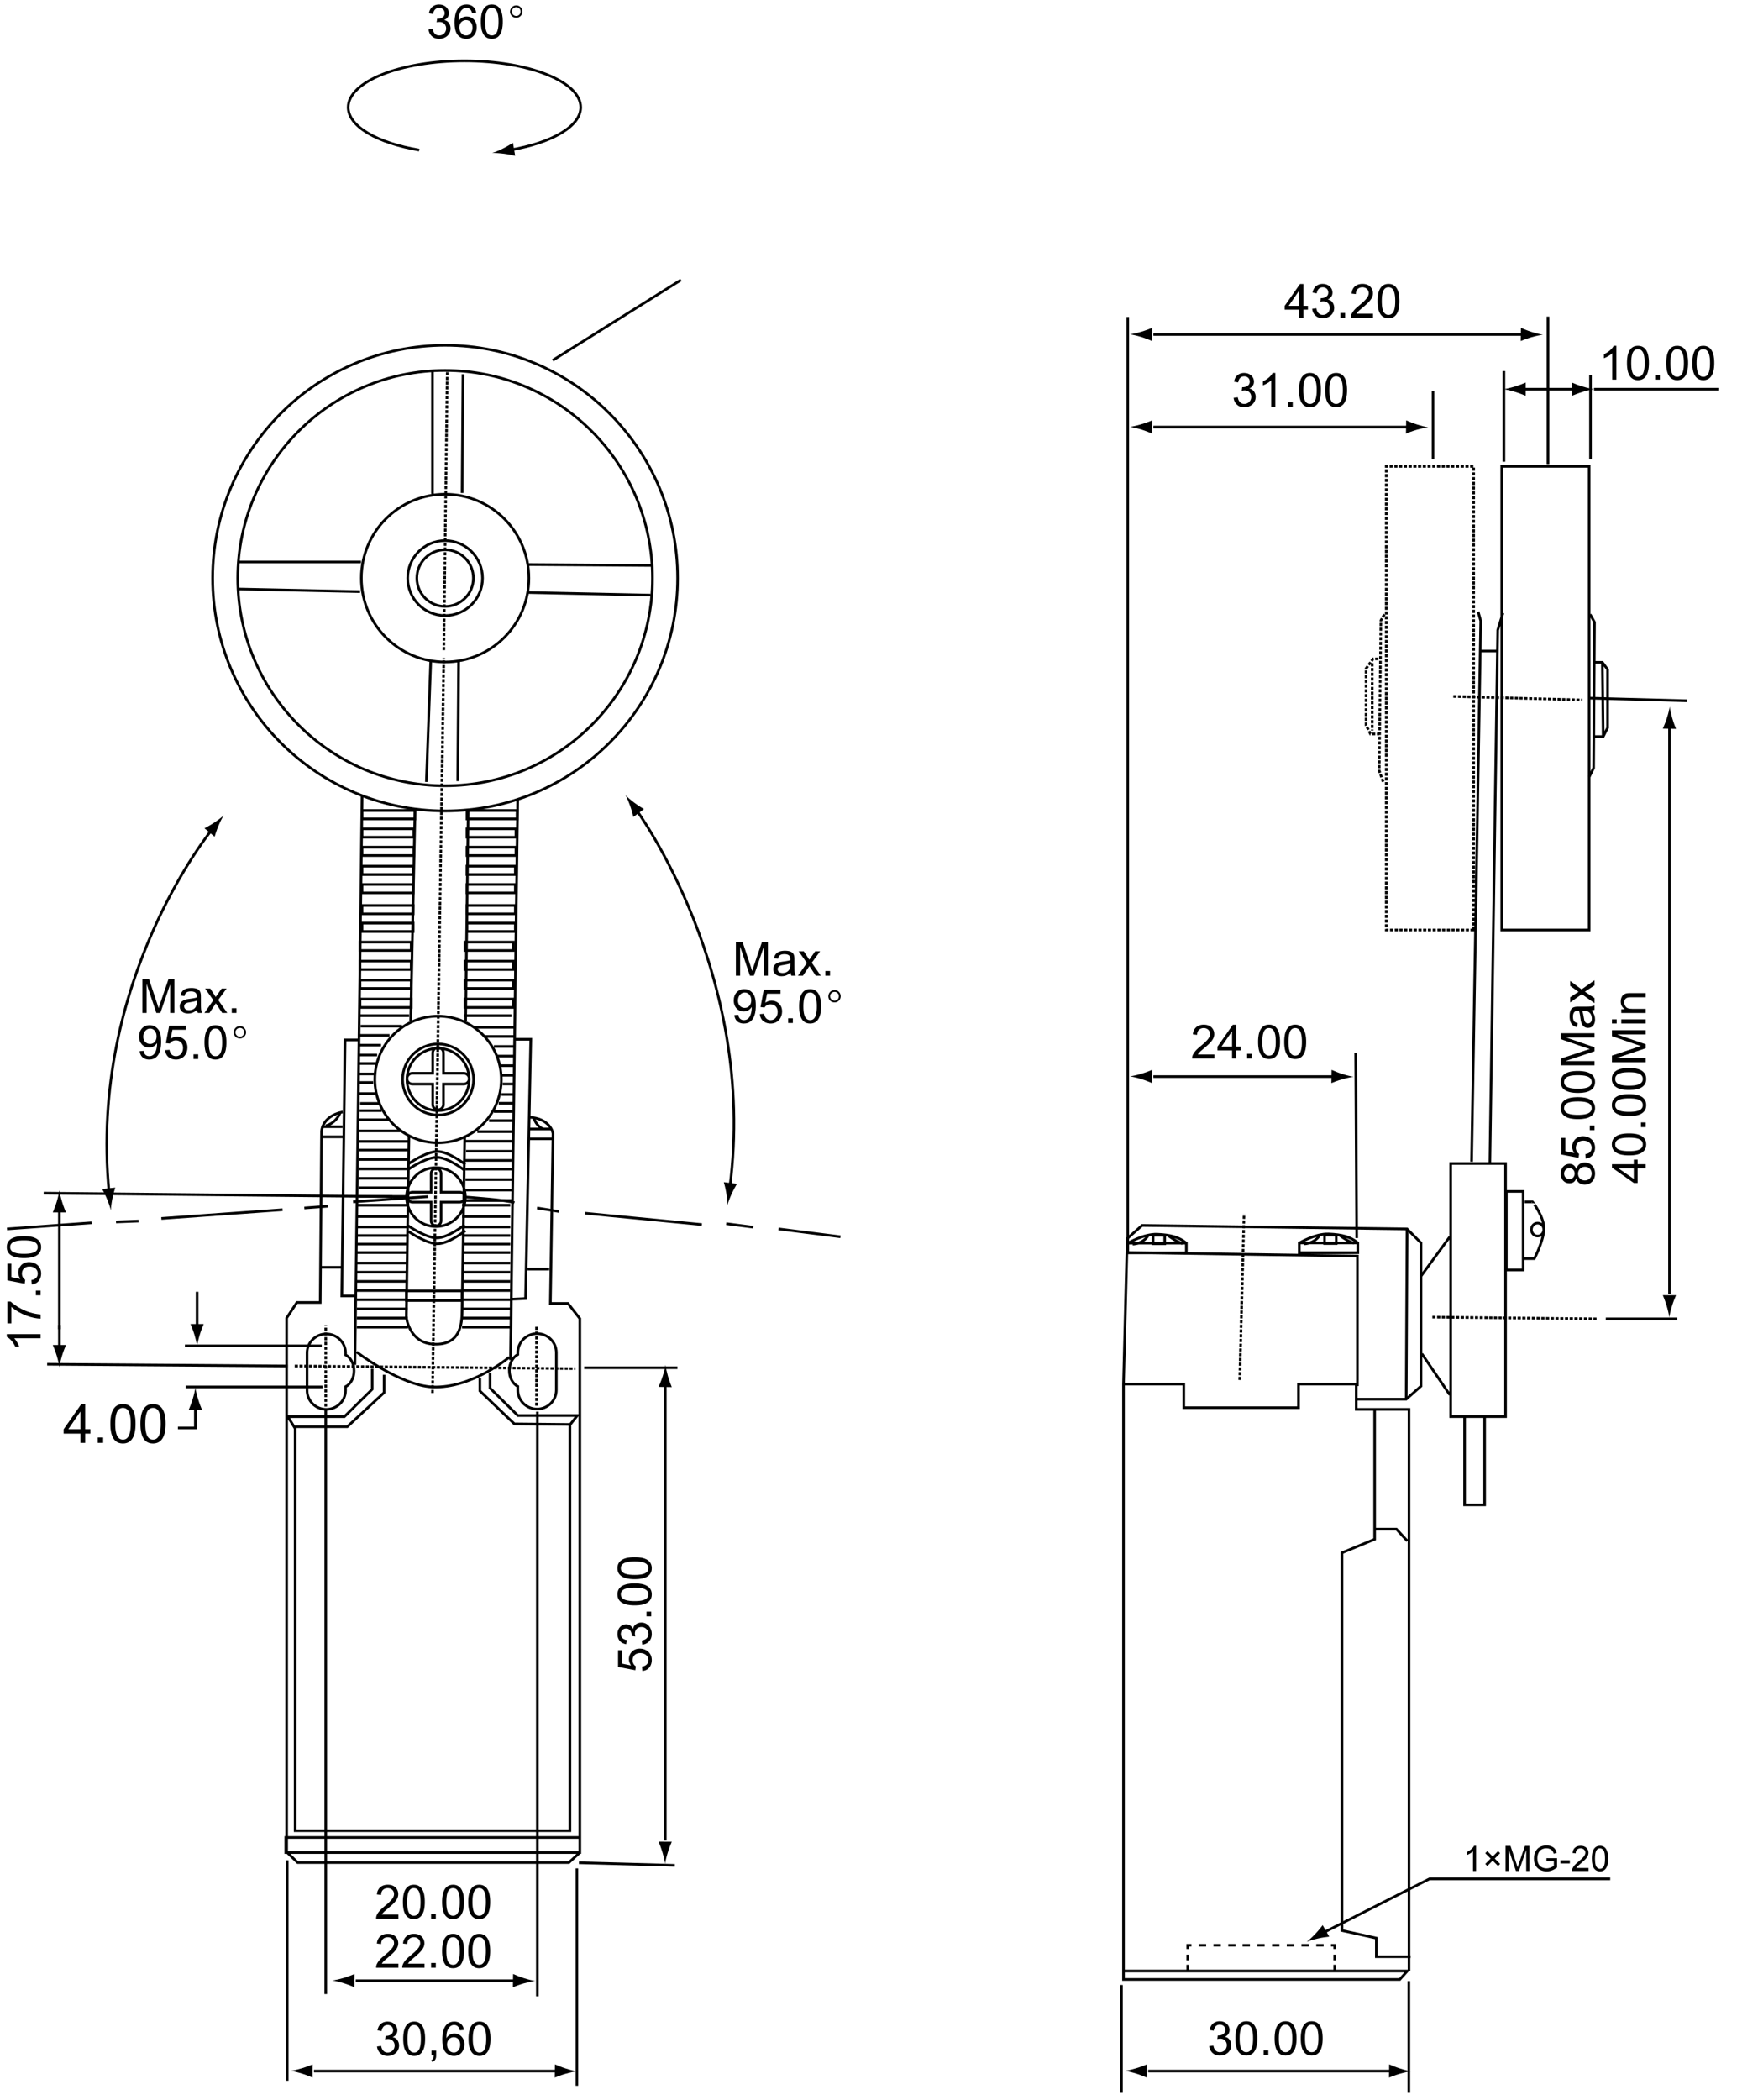 <?xml version="1.0" encoding="utf-8"?>
<!-- Generator: Adobe Illustrator 22.1.0, SVG Export Plug-In . SVG Version: 6.00 Build 0)  -->
<svg version="1.1" id="Layer_1" xmlns="http://www.w3.org/2000/svg" xmlns:xlink="http://www.w3.org/1999/xlink" x="0px" y="0px"
	 width="661.946px" height="800px" viewBox="0 0 661.946 800" enable-background="new 0 0 661.946 800" xml:space="preserve">
<g>
	<path fill="none" stroke="#000000" d="M242.381,308.319c0,0,46.365,62.843,35.732,143.974"/>
	<path d="M278.821,454.762c0.712-1.567,1.308-2.572,2.002-3.815l-4.989-0.649c0.166,0.494,0.674,2.496,0.955,4.197
		c0.298,1.82,0.444,3.456,0.444,4.501C277.491,457.985,278.061,456.444,278.821,454.762"/>
	<path d="M240.163,307.034c0.579,1.621,0.841,2.757,1.204,4.143l4.043-2.992c-0.466-0.253-2.218-1.341-3.599-2.368
		c-1.476-1.108-2.718-2.175-3.436-2.935C238.886,303.797,239.542,305.299,240.163,307.034"/>
	<path fill="none" stroke="#000000" d="M80.928,315.803c0,0-47.315,57.354-39.35,138.483"/>
	<path d="M42.83,456.535c0.327-1.691,0.688-2.806,1.087-4.169l-5.005,0.492c0.276,0.444,1.215,2.282,1.872,3.875
		c0.708,1.709,1.226,3.263,1.458,4.285C42.269,459.97,42.476,458.348,42.83,456.535"/>
	<path d="M81.635,313.339c-1.427,0.95-2.463,1.488-3.721,2.165l3.875,3.209c0.131-0.506,0.77-2.476,1.425-4.066
		c0.721-1.706,1.459-3.168,2.016-4.053C84.475,311.31,83.171,312.316,81.635,313.339"/>
	<path fill="none" stroke="#000000" d="M159.756,57.164c-15.898-2.694-27.063-8.979-27.063-16.3c0-9.77,19.83-17.685,44.308-17.685
		c24.464,0,44.3,7.915,44.3,17.685c0,7.32-11.161,13.606-27.061,16.3"/>
	<path d="M192.092,58.562c1.703,0.221,2.835,0.493,4.233,0.789l-0.842-4.958c-0.436,0.299-2.196,1.376-3.731,2.142
		c-1.652,0.824-3.178,1.445-4.17,1.748C188.628,58.239,190.258,58.33,192.092,58.562"/>
	<path fill="none" stroke="#000000" d="M220.967,705.647H108.923v-5.75h112.044V705.647z M204.784,537.697v222.695 M124.135,537.05
		v222.501 M216.97,543.01l3.038-3.823h-22.673l-10.58-10.448v-5.761 M112.471,543.438h19.882l14.023-12.988v-6.812 M141.845,521.311
		v7.855l-10.597,10.438h-21.575l2.798,4.476v153.24h104.724V542.583l-21.163-0.212l-13.158-12.565v-4.836 M201.27,425.541
		c8.641,0.328,9.469,6.232,9.469,6.232l-0.992,64.716h6.706l4.514,5.762v203.397l-4.185,3.817H113.45l-4.211-4.031V502.034
		l3.899-5.917h8.901l0.499-64.841c0,0-0.254-5.99,8.058-7.738"/>
	<path fill="none" stroke="#000000" stroke-dasharray="1.203,0.602" d="M204.457,535.449v-30.645 M124.135,535.785v-30.981"/>
	<path fill="none" stroke="#000000" d="M17.972,519.642l91.688,0.673 M122.621,512.658H70.467 M122.953,528.298H70.796
		 M109.47,708.61v83.942 M219.851,711.674v82.799 M194.099,522.023c0-2.736,1.335-5.079,3.236-6.092v-0.723
		c0-3.987,3.272-7.232,7.344-7.232c4.049,0,7.33,3.245,7.33,7.232v14.271c0,3.983-3.281,7.237-7.33,7.237
		c-4.071,0-7.344-3.254-7.344-7.237v-1.385C195.434,527.111,194.099,524.764,194.099,522.023z M134.924,522.148
		c0-2.731-1.322-5.088-3.237-6.08v-0.743c0-3.982-3.288-7.224-7.345-7.224c-4.048,0-7.327,3.241-7.327,7.224v14.271
		c0,3.997,3.278,7.233,7.327,7.233c4.057,0,7.345-3.236,7.345-7.233v-1.385C133.602,527.241,134.924,524.88,134.924,522.148z"/>
	<line fill="none" stroke="#000000" stroke-dasharray="1.203,0.602" x1="112.319" y1="520.314" x2="219.293" y2="521.311"/>
	<path fill="none" stroke="#000000" d="M155.84,432.523l-0.996,69.161c0,0,0.992,9.99,10.63,10.315
		c9.636,0.335,10.628-6.988,10.628-12.97l0.996-66.184 M177.438,388.964l0.987-80.141 M158.167,308.497l-1.665,80.467
		 M135.908,514.989c0,0,16.614,12.754,28.906,13.308c14.948,0.66,29.232-11.31,29.232-11.31 M201.021,483.403h8.301 M121.95,482.73
		h8.309 M155.759,469.098c0,0,6.637,4.656,10.961,4.656c4.32,0,10.635-4.993,10.635-4.993 M155.505,466.853
		c0,0,6.642,4.661,10.966,4.661c4.324,0,10.628-4.993,10.628-4.993 M155.759,443.252c0,0,6.637-4.661,10.961-4.661
		c4.32,0,10.635,4.984,10.635,4.984 M155.505,445.491c0,0,6.642-4.658,10.966-4.658c4.324,0,10.628,4.986,10.628,4.986
		 M134.579,457.791l28.569-1.994 M296.699,468.101l23.59,2.99 M276.768,466.106l10.297,1.334 M222.951,462.115l44.516,4.328
		 M204.676,460.121l8.309,1.336 M177.355,455.965c0,0,16.363,1.166,18.687,2.162 M115.979,460.121l8.968-0.66 M61.491,464.113
		l46.177-3.327 M44.221,465.446l8.63-0.336 M2.687,468.101l32.229-2.33 M16.644,454.468l132.884,1.329 M202.015,433.774h8.975
		 M209.748,430.033h-8.231 M122.538,429.157h7.974 M122.788,433.023h8.222 M196.286,395.865h5.981l-1.992,98.763l-5.477,0.246
		 M136.736,396.109h-5.23l-1.248,97.522h4.984 M197.283,304.332l-2.736,213.738 M135.243,519.9l2.745-216.565 M177.355,455.965
		c0,6.202-5.02,11.23-11.214,11.23c-6.195,0-11.211-5.027-11.211-11.23c0-6.201,5.016-11.22,11.211-11.22
		C172.335,444.745,177.355,449.764,177.355,455.965z M175.214,454.114h-7.125v-7.143c0-1.049-0.85-1.891-1.885-1.891
		c-1.046,0-1.892,0.842-1.892,1.891v7.143h-7.124c-1.041,0-1.891,0.841-1.891,1.881c0,1.049,0.85,1.899,1.891,1.899h7.124v7.125
		c0,1.035,0.846,1.89,1.892,1.89c1.035,0,1.885-0.854,1.885-1.89v-7.125h7.125c1.045,0,1.885-0.851,1.885-1.899
		C177.099,454.955,176.259,454.114,175.214,454.114z M176.75,408.801h-7.742v-7.749c0-1.139-0.925-2.058-2.058-2.058
		c-1.14,0-2.051,0.919-2.051,2.058v7.749h-7.759c-1.132,0-2.051,0.919-2.051,2.059c0,1.14,0.919,2.059,2.051,2.059h7.759v7.746
		c0,1.14,0.911,2.059,2.051,2.059c1.133,0,2.058-0.919,2.058-2.059v-7.746h7.742c1.14,0,2.059-0.919,2.059-2.059
		C178.809,409.72,177.89,408.801,176.75,408.801z M178.809,411.174c0,6.561-5.31,11.872-11.862,11.872
		c-6.552,0-11.859-5.311-11.859-11.872c0-6.561,5.308-11.868,11.859-11.868C173.499,399.306,178.809,404.613,178.809,411.174z
		 M180.471,411.174c0,7.479-6.059,13.543-13.524,13.543c-7.476,0-13.525-6.064-13.525-13.543c0-7.47,6.049-13.534,13.525-13.534
		C174.412,397.64,180.471,403.704,180.471,411.174z M191.052,411.174c0,13.322-10.793,24.12-24.105,24.12
		c-13.31,0-24.104-10.798-24.104-24.12c0-13.32,10.794-24.116,24.104-24.116C180.259,387.058,191.052,397.853,191.052,411.174z
		 M210.657,137.23l48.834-30.592 M174.774,251.628l-0.329,45.89 M164.148,251.959l-1.666,45.888 M176.102,187.782l0.338-45.232
		 M164.813,188.107v-47.214 M201.357,225.689l46.51,0.999 M90.396,224.356l46.84,0.997 M201.357,215.039l46.841,0.336
		 M90.396,214.051h47.169 M180.402,220.205c0,5.95-4.826,10.78-10.771,10.78c-5.948,0-10.771-4.83-10.771-10.78
		c0-5.959,4.823-10.789,10.771-10.789C175.576,209.416,180.402,214.246,180.402,220.205z M183.889,220.205
		c0,7.879-6.379,14.275-14.258,14.275c-7.882,0-14.268-6.396-14.268-14.275c0-7.888,6.386-14.284,14.268-14.284
		C177.51,205.921,183.889,212.317,183.889,220.205z M201.547,220.205c0,17.632-14.284,31.948-31.916,31.948
		c-17.626,0-31.919-14.316-31.919-31.948c0-17.645,14.293-31.952,31.919-31.952C187.263,188.253,201.547,202.56,201.547,220.205z
		 M248.647,220.205c0,43.67-35.372,79.1-79.017,79.1c-43.633,0-79.028-35.43-79.028-79.1c0-43.683,35.395-79.104,79.028-79.104
		C213.275,141.101,248.647,176.522,248.647,220.205z M258.224,220.205c0,48.96-39.656,88.681-88.593,88.681
		c-48.922,0-88.6-39.721-88.6-88.681c0-48.969,39.677-88.685,88.6-88.685C218.567,131.52,258.224,171.236,258.224,220.205z
		 M220.627,709.529l36.536,0.997 M222.615,520.975h35.543"/>
	<path fill="none" stroke="#000000" stroke-dasharray="1.203,0.602" d="M169.129,247.64l1.33-106.412 M164.813,530.615
		l4.315-279.985"/>
	<path fill="none" stroke="#000000" d="M203.51,426.011c0,0,0.792,2.9,3.51,4.04 M129.611,423.9c0,0-1.231,3.699-5.442,4.929
		 M177.433,457.29h17.778 M177.433,453.303h17.778 M177.433,449.31h17.778 M177.433,445.323h17.778 M176.94,442h18.103
		 M177.596,438.505h17.781 M176.94,434.681h18.6 M181.916,431.03h13.461 M186.399,426.865h9.472 M188.233,423.37h7.144
		 M190.059,420.22h5.654 M191.058,416.891h4.813 M191.553,412.896h4.318 M191.226,409.577h4.645 M190.724,405.916h5.315
		 M189.559,402.268h6.48 M188.233,398.605h8.135 M184.578,394.787h11.79 M180.754,391.296h15.285 M176.102,505.538h18.37
		 M176.102,502.047h18.37 M176.102,498.549h18.37 M176.102,495.064h18.37 M176.102,491.568h18.37 M176.102,488.077h18.37
		 M176.102,484.59h18.37 M176.102,481.095h18.37 M176.102,477.107h18.37 M176.102,473.862h18.37 M176.102,470.621h18.37
		 M176.102,467.376h18.37 M176.102,463.382h18.37 M176.102,459.063h18.37 M176.81,386.888h18.134 M195.677,383.748L195.677,383.748
		h-18.423v-3.2h18.423V383.748z M195.677,376.51L195.677,376.51h-18.423v-3.189h18.423V376.51z M195.677,369.282L195.677,369.282
		h-18.423v-3.2h18.423V369.282z M195.677,362.043L195.677,362.043h-18.423v-3.192h18.423V362.043z M196.387,354.811L196.387,354.811
		h-18.429v-3.19h18.429V354.811z M196.387,348.079L196.387,348.079h-18.429v-3.189h18.429V348.079z M196.387,340.101
		L196.387,340.101h-18.429v-3.195h18.429V340.101z M196.387,333.113L196.387,333.113h-18.429v-3.189h18.429V333.113z
		 M196.619,325.884L196.619,325.884h-18.651v-3.197h18.651V325.884z M196.619,318.897L196.619,318.897h-18.651V315.7h18.651V318.897
		z M197.076,311.915L197.076,311.915h-19.095v-3.195h19.095V311.915z M135.986,505.538h19.438 M135.986,502.047h19.438
		 M135.986,498.549h19.438 M135.986,495.064h19.438 M135.986,491.568h19.438 M135.986,488.077h19.438 M135.986,484.59h19.438
		 M135.986,481.095h19.438 M135.986,477.107h19.438 M135.986,473.862h19.438 M135.986,470.621h19.438 M135.986,467.376h19.438
		 M135.986,463.382h19.438 M135.986,459.063h19.438 M136.737,455.736h18.687 M136.737,452.418h18.687 M136.737,448.832h18.687
		 M136.737,445.237h18.687 M136.737,441.65h18.687 M136.737,438.064h18.687 M136.737,434.763h18.687 M136.24,430.775h16.441
		 M136.485,426.529h11.963 M136.987,423.042h8.471 M137.237,420.302h7.226 M136.737,416.556h6.728 M136.987,412.322h5.234
		 M136.485,409.072h5.981 M136.737,405.088h6.481 M136.987,401.845h6.733 M136.485,398.105h8.729 M136.737,394.372h11.711
		 M137.482,390.876h15.697 M136.737,386.888h19.182 M156.701,383.748L156.701,383.748h-19.498v-3.2h19.498V383.748z M156.701,376.51
		L156.701,376.51h-19.498v-3.189h19.498V376.51z M156.701,369.282L156.701,369.282h-19.498v-3.2h19.498V369.282z M156.701,362.043
		L156.701,362.043h-19.498v-3.192h19.498V362.043z M157.447,354.811L157.447,354.811h-19.495v-3.19h19.495V354.811z
		 M157.447,348.079L157.447,348.079h-19.495v-3.189h19.495V348.079z M157.447,340.101L157.447,340.101h-19.495v-3.195h19.495
		V340.101z M157.447,333.113L157.447,333.113h-19.495v-3.189h19.495V333.113z M157.692,325.884L157.692,325.884h-19.732v-3.197
		h19.732V325.884z M157.692,318.897L157.692,318.897h-19.732V315.7h19.732V318.897z M158.177,311.915L158.177,311.915h-20.202
		v-3.195h20.202V311.915z M176.102,495.375L176.102,495.375h-21.258v-3.664h21.258V495.375z"/>
	<path d="M244.681,634.814c2.301-0.362,2.423-1.973,2.423-2.477c0-1.704-1.49-2.692-3.143-2.692c-1.933,0-2.9,1.258-2.9,2.732
		c0,1.075,0.561,1.895,1.239,2.33l-0.177,1.489l-6.596-1.256v-6.37h1.52v5.114l3.428,0.703c-0.484-0.703-0.811-1.566-0.811-2.446
		c0-1.83,1.328-3.979,4.162-3.979c2.292,0,4.564,1.528,4.564,4.376c0,1.597-0.788,3.876-3.578,4.13L244.681,634.814z"/>
	<path d="M244.573,624.88c0.626-0.125,2.53-0.505,2.53-2.521c0-1.463-1.167-2.628-2.676-2.628c-1.408,0-2.486,0.997-2.486,2.508
		c0,0.444,0.096,0.807,0.163,1.113l-1.381-0.175c0.086-0.9-0.267-2.877-2.132-2.877c-1.362,0-2.011,1.097-2.011,2.098
		c0,1.438,1.056,2.137,2.329,2.314l-0.283,1.584c-2.746-0.483-3.331-2.529-3.331-3.863c0-2.161,1.466-3.741,3.331-3.741
		c0.663,0,1.898,0.233,2.581,1.752h0.033c0.096-0.414,0.234-1.074,0.95-1.649c0.625-0.498,1.432-0.751,2.205-0.751
		c2.513,0,3.993,2.137,3.993,4.315c0,2.603-1.814,3.919-3.6,4.101L244.573,624.88z"/>
	<rect x="246.386" y="613.88" width="1.792" height="1.793"/>
	<path d="M241.854,611.48c1.518,0,6.533-0.021,6.533-4.178c0-4.182-5.156-4.182-6.533-4.182c-1.421,0-6.569,0-6.569,4.182
		C235.285,611.48,240.465,611.48,241.854,611.48 M241.854,609.862c-2.545,0-5.265-0.358-5.265-2.547c0-2.343,3.015-2.58,5.265-2.58
		c2.183,0,5.239,0.237,5.239,2.567C247.094,609.646,243.981,609.862,241.854,609.862"/>
	<path d="M241.854,601.505c1.518,0,6.533-0.015,6.533-4.176c0-4.182-5.156-4.182-6.533-4.182c-1.421,0-6.569,0-6.569,4.182
		C235.285,601.505,240.465,601.505,241.854,601.505 M241.854,599.893c-2.545,0-5.265-0.357-5.265-2.546
		c0-2.348,3.015-2.58,5.265-2.58c2.183,0,5.239,0.232,5.239,2.563C247.094,599.677,243.981,599.893,241.854,599.893"/>
	<path d="M145.251,779.308c0.13,0.626,0.506,2.528,2.513,2.528c1.472,0,2.636-1.165,2.636-2.671c0-1.424-1.005-2.499-2.513-2.499
		c-0.448,0-0.802,0.091-1.109,0.16l0.182-1.377c0.895,0.091,2.861-0.272,2.861-2.136c0-1.359-1.096-2.007-2.087-2.007
		c-1.44,0-2.142,1.062-2.313,2.33l-1.581-0.285c0.484-2.746,2.525-3.336,3.852-3.336c2.169,0,3.745,1.472,3.745,3.336
		c0,0.661-0.23,1.895-1.756,2.577v0.038c0.413,0.091,1.075,0.233,1.653,0.945c0.498,0.635,0.751,1.441,0.751,2.214
		c0,2.512-2.132,4.001-4.319,4.001c-2.604,0-3.907-1.813-4.088-3.608L145.251,779.308z"/>
	<path d="M153.661,776.576c0,1.527,0.019,6.551,4.171,6.551c4.173,0,4.173-5.166,4.173-6.551c0-1.42,0-6.564-4.173-6.564
		C153.661,770.012,153.661,775.194,153.661,776.576 M155.271,776.576c0-2.547,0.358-5.27,2.541-5.27c2.352,0,2.581,3.029,2.581,5.27
		c0,2.191-0.229,5.256-2.563,5.256C155.484,781.832,155.271,778.716,155.271,776.576"/>
	<path d="M164.425,781.12h1.794v1.786c0,0.613,0,1.903-1.472,2.529l-0.426-0.665c0.842-0.375,0.968-1.108,0.982-1.864h-0.879V781.12
		z"/>
	<path d="M176.789,773.21c-0.322-2.456-2.15-3.198-3.655-3.198c-4.48,0-4.582,5.234-4.582,6.888c0,1.882,0.24,3.029,0.675,3.925
		c0.593,1.241,1.939,2.301,3.76,2.301c2.693,0,4.014-2.238,4.014-4.396c0-2.529-1.752-4.144-3.78-4.144
		c-1.303,0-2.391,0.608-3.082,1.705h-0.028c0-0.971,0.051-1.691,0.263-2.46c0.457-1.563,1.418-2.524,2.675-2.524
		c1.718,0,2.058,1.558,2.167,2.045L176.789,773.21z M170.354,778.751c0-1.852,1.33-2.784,2.545-2.784c1.558,0,2.49,1.256,2.49,2.866
		c0,1.51-0.856,2.999-2.438,2.999C171.377,781.832,170.354,780.36,170.354,778.751"/>
	<path d="M178.555,776.576c0,1.527,0.024,6.551,4.185,6.551c4.173,0,4.173-5.166,4.173-6.551c0-1.42,0-6.564-4.173-6.564
		C178.555,770.012,178.555,775.194,178.555,776.576 M180.177,776.576c0-2.547,0.354-5.27,2.541-5.27c2.353,0,2.585,3.029,2.585,5.27
		c0,2.191-0.232,5.256-2.563,5.256C180.389,781.832,180.177,778.716,180.177,776.576"/>
	<path d="M30.643,549.608h1.813v-3.53h1.995v-1.67h-1.995v-9.567h-1.494l-6.711,9.567v1.67h6.393V549.608z M26.025,544.408
		l4.569-6.668h0.049v6.668H26.025z"/>
	<rect x="37.229" y="547.541" width="2.068" height="2.061"/>
	<path d="M42.053,542.319c0,1.761,0.018,7.535,4.799,7.535c4.799,0,4.799-5.942,4.799-7.535c0-1.627,0-7.544-4.799-7.544
		C42.053,534.775,42.053,540.74,42.053,542.319 M43.905,542.319c0-2.926,0.413-6.055,2.926-6.055c2.697,0,2.974,3.479,2.974,6.055
		c0,2.524-0.276,6.046-2.952,6.046C44.159,548.365,43.905,544.783,43.905,542.319"/>
	<path d="M53.511,542.319c0,1.761,0.021,7.535,4.794,7.535c4.808,0,4.808-5.942,4.808-7.535c0-1.627,0-7.544-4.808-7.544
		C53.511,534.775,53.511,540.74,53.511,542.319 M55.362,542.319c0-2.926,0.414-6.055,2.926-6.055c2.701,0,2.969,3.479,2.969,6.055
		c0,2.524-0.268,6.046-2.952,6.046C55.607,548.365,55.362,544.783,55.362,542.319"/>
	<path d="M15.461,509.759H5.427c0.97,1.01,1.688,2.589,1.902,3.159H5.812c-0.7-1.511-1.915-3.068-3.228-3.712v-1.027h12.877V509.759
		z"/>
	<path d="M2.816,504.075v-8.308h1.217c1.291,1.226,5.697,4.506,11.438,4.902v1.609c-3.001-0.029-7.868-1.609-11.132-4.479v6.275
		H2.816z"/>
	<rect x="13.665" y="491.581" width="1.794" height="1.789"/>
	<path d="M11.974,487.572c2.296-0.354,2.417-1.968,2.417-2.473c0-1.7-1.484-2.685-3.137-2.685c-1.938,0-2.901,1.256-2.901,2.724
		c0,1.074,0.557,1.898,1.24,2.33l-0.181,1.489l-6.595-1.261v-6.365H4.34v5.114l3.418,0.699c-0.479-0.699-0.802-1.559-0.802-2.438
		c0-1.825,1.324-3.983,4.154-3.983c2.296,0,4.571,1.523,4.571,4.376c0,1.601-0.791,3.871-3.577,4.126L11.974,487.572z"/>
	<path d="M9.143,479.198c1.518,0,6.538-0.016,6.538-4.176c0-4.182-5.157-4.182-6.538-4.182c-1.417,0-6.565,0-6.565,4.182
		C2.578,479.198,7.758,479.198,9.143,479.198 M9.143,477.586c-2.549,0-5.27-0.358-5.27-2.546c0-2.348,3.024-2.581,5.27-2.581
		c2.183,0,5.243,0.233,5.243,2.564C14.386,477.37,11.275,477.586,9.143,477.586"/>
	<path d="M151.823,730.783h-8.494c-0.06-2.007,2.106-3.802,3.578-4.984c0.963-0.77,1.593-1.385,2.222-2.084
		c0.891-0.997,1.041-1.735,1.041-2.292c0-1.295-1.022-2.239-2.422-2.239c-0.267,0-2.495,0.038-2.503,2.594l-1.613-0.173
		c0.035-0.362,0.09-0.894,0.345-1.477c0.854-1.968,2.805-2.239,3.811-2.239c2.921,0,3.991,1.994,3.991,3.564
		c0,1.265-0.499,2.572-3.135,4.799c-0.179,0.157-1.109,0.949-1.29,1.092c-1.408,1.127-1.624,1.575-1.843,1.918h6.313V730.783z"/>
	<path d="M153.538,724.452c0,1.528,0.019,6.543,4.171,6.543c4.179,0,4.179-5.166,4.179-6.543c0-1.411,0-6.563-4.179-6.563
		C153.538,717.889,153.538,723.071,153.538,724.452 M155.155,724.452c0-2.546,0.354-5.268,2.545-5.268
		c2.34,0,2.572,3.021,2.572,5.268c0,2.188-0.232,5.257-2.563,5.257C155.372,729.709,155.155,726.589,155.155,724.452"/>
	<rect x="164.287" y="728.988" width="1.794" height="1.795"/>
	<path d="M168.479,724.452c0,1.528,0.023,6.543,4.181,6.543c4.177,0,4.177-5.166,4.177-6.543c0-1.411,0-6.563-4.177-6.563
		C168.479,717.889,168.479,723.071,168.479,724.452 M170.096,724.452c0-2.546,0.353-5.268,2.545-5.268
		c2.34,0,2.572,3.021,2.572,5.268c0,2.188-0.232,5.257-2.554,5.257C170.313,729.709,170.096,726.589,170.096,724.452"/>
	<path d="M178.442,724.452c0,1.528,0.024,6.543,4.172,6.543c4.183,0,4.183-5.166,4.183-6.543c0-1.411,0-6.563-4.183-6.563
		C178.442,717.889,178.442,723.071,178.442,724.452 M180.056,724.452c0-2.546,0.358-5.268,2.545-5.268
		c2.349,0,2.577,3.021,2.577,5.268c0,2.188-0.229,5.257-2.563,5.257C180.272,729.709,180.056,726.589,180.056,724.452"/>
	<path d="M151.823,749.491h-8.494c-0.06-2.007,2.106-3.802,3.578-4.993c0.963-0.768,1.593-1.377,2.222-2.075
		c0.891-1.006,1.041-1.744,1.041-2.292c0-1.295-1.022-2.248-2.422-2.248c-0.267,0-2.495,0.038-2.503,2.602l-1.613-0.181
		c0.035-0.354,0.09-0.892,0.345-1.468c0.854-1.977,2.805-2.239,3.811-2.239c2.921,0,3.991,1.993,3.991,3.564
		c0,1.256-0.499,2.564-3.135,4.786c-0.179,0.17-1.109,0.958-1.29,1.101c-1.408,1.126-1.624,1.579-1.843,1.916h6.313V749.491z"/>
	<path d="M161.784,749.491h-8.495c-0.059-2.007,2.11-3.802,3.583-4.993c0.968-0.768,1.589-1.377,2.227-2.075
		c0.89-1.006,1.035-1.744,1.035-2.292c0-1.295-1.026-2.248-2.426-2.248c-0.263,0-2.486,0.038-2.503,2.602l-1.613-0.181
		c0.036-0.354,0.086-0.892,0.335-1.468c0.864-1.977,2.821-2.239,3.825-2.239c2.917,0,3.991,1.993,3.991,3.564
		c0,1.256-0.495,2.564-3.136,4.786c-0.179,0.17-1.108,0.958-1.288,1.101c-1.415,1.126-1.63,1.579-1.845,1.916h6.309V749.491z"/>
	<rect x="164.287" y="747.696" width="1.794" height="1.795"/>
	<path d="M168.479,743.151c0,1.528,0.023,6.552,4.181,6.552c4.177,0,4.177-5.166,4.177-6.552c0-1.411,0-6.555-4.177-6.555
		C168.479,736.597,168.479,741.775,168.479,743.151 M170.096,743.151c0-2.541,0.353-5.269,2.545-5.269
		c2.34,0,2.572,3.029,2.572,5.269c0,2.188-0.232,5.257-2.554,5.257C170.313,748.408,170.096,745.288,170.096,743.151"/>
	<path d="M178.442,743.151c0,1.528,0.024,6.552,4.172,6.552c4.183,0,4.183-5.166,4.183-6.552c0-1.411,0-6.555-4.183-6.555
		C178.442,736.597,178.442,741.775,178.442,743.151 M180.056,743.151c0-2.541,0.358-5.269,2.545-5.269
		c2.349,0,2.577,3.029,2.577,5.269c0,2.188-0.229,5.257-2.563,5.257C180.272,748.408,180.056,745.288,180.056,743.151"/>
	<path d="M164.883,10.996c0.13,0.622,0.508,2.526,2.508,2.526c1.476,0,2.641-1.167,2.641-2.676c0-1.412-1.011-2.486-2.514-2.486
		c-0.443,0-0.801,0.087-1.113,0.154l0.182-1.376c0.896,0.09,2.87-0.272,2.87-2.136c0-1.359-1.096-2.007-2.097-2.007
		c-1.432,0-2.132,1.061-2.313,2.332l-1.58-0.285c0.484-2.747,2.53-3.337,3.852-3.337c2.17,0,3.749,1.472,3.749,3.337
		c0,0.66-0.234,1.893-1.756,2.581v0.032c0.408,0.091,1.078,0.24,1.648,0.951c0.501,0.63,0.751,1.436,0.751,2.209
		c0,2.513-2.132,4.002-4.319,4.002c-2.595,0-3.906-1.814-4.079-3.608L164.883,10.996z"/>
	<path d="M181.476,4.898c-0.322-2.46-2.148-3.198-3.655-3.198c-4.475,0-4.592,5.244-4.592,6.888c0,1.883,0.25,3.03,0.686,3.926
		c0.592,1.244,1.938,2.3,3.759,2.3c2.688,0,4.015-2.239,4.015-4.396c0-2.523-1.753-4.143-3.781-4.143
		c-1.303,0-2.391,0.609-3.082,1.706h-0.029c0-0.973,0.052-1.692,0.264-2.462c0.457-1.562,1.419-2.523,2.676-2.523
		c1.717,0,2.057,1.558,2.165,2.047L181.476,4.898z M175.05,10.439c0-1.852,1.326-2.779,2.536-2.779c1.561,0,2.49,1.252,2.49,2.87
		c0,1.502-0.857,2.992-2.438,2.992C176.063,13.522,175.05,12.05,175.05,10.439"/>
	<path d="M183.25,8.268c0,1.523,0.016,6.547,4.177,6.547c4.173,0,4.173-5.166,4.173-6.547c0-1.416,0-6.565-4.173-6.565
		C183.25,1.704,183.25,6.883,183.25,8.268 M184.863,8.268c0-2.549,0.362-5.274,2.541-5.274c2.352,0,2.585,3.029,2.585,5.274
		c0,2.188-0.232,5.252-2.563,5.252C185.08,13.52,184.863,10.4,184.863,8.268"/>
	<path d="M196.753,2.749c-0.506,0.013-0.905,0.181-1.222,0.508c-0.327,0.337-0.493,0.723-0.493,1.136
		c0.009,0.529,0.198,0.945,0.561,1.268c0.324,0.29,0.718,0.434,1.176,0.434c0.443-0.004,0.828-0.181,1.146-0.506
		c0.311-0.303,0.462-0.704,0.462-1.195c0-0.489-0.159-0.875-0.472-1.151C197.608,2.918,197.223,2.749,196.753,2.749 M198.396,2.749
		c0.458,0.479,0.688,1.037,0.688,1.662c0,0.661-0.23,1.214-0.688,1.666c-0.466,0.457-1.019,0.685-1.657,0.685
		c-0.665-0.011-1.23-0.232-1.684-0.667c-0.452-0.453-0.686-0.999-0.686-1.633c0.015-0.685,0.255-1.255,0.704-1.712
		c0.483-0.466,1.054-0.698,1.716-0.698C197.404,2.062,197.943,2.296,198.396,2.749"/>
	<polyline fill="none" stroke="#000000" points="74.446,535.276 74.446,543.925 67.804,543.925 	"/>
	<path d="M73.427,532.92c-0.497,1.649-0.959,2.724-1.484,4.044h5.029c-0.23-0.471-0.991-2.395-1.489-4.044
		c-0.533-1.761-0.899-3.361-1.028-4.41C74.324,529.559,73.962,531.159,73.427,532.92"/>
	<line fill="none" stroke="#000000" x1="75.11" y1="506.009" x2="75.11" y2="492.048"/>
	<path d="M76.138,508.373c0.497-1.652,0.959-2.728,1.484-4.048h-5.029c0.23,0.475,0.991,2.396,1.489,4.048
		c0.533,1.761,0.896,3.36,1.028,4.406C75.235,511.733,75.603,510.134,76.138,508.373"/>
	<line fill="none" stroke="#000000" x1="22.621" y1="460.121" x2="22.621" y2="506.332"/>
	<path d="M21.606,457.77c-0.502,1.652-0.959,2.719-1.493,4.048h5.033c-0.226-0.479-0.995-2.395-1.489-4.048
		c-0.533-1.774-0.896-3.371-1.033-4.406C22.494,454.398,22.132,455.995,21.606,457.77"/>
	<line fill="none" stroke="#000000" x1="22.633" y1="513.992" x2="22.633" y2="504.675"/>
	<path d="M23.656,516.352c0.497-1.648,0.959-2.731,1.489-4.044h-5.033c0.23,0.471,0.995,2.396,1.493,4.044
		c0.529,1.761,0.892,3.362,1.028,4.411C22.754,519.715,23.125,518.113,23.656,516.352"/>
	<path d="M53.222,400.405c0.379,3.044,2.905,3.195,3.603,3.195c4.583,0,4.583-5.495,4.583-6.907c0-2.707-0.531-3.858-1.178-4.659
		c-0.793-1.01-1.955-1.548-3.211-1.548c-2.364,0-4.025,1.792-4.025,4.343c0,2.666,1.825,4.196,3.8,4.196
		c1.534,0,2.591-0.973,3.03-1.689h0.027c0.026,1.235-0.217,4.97-2.985,4.97c-1.761,0-2.046-1.526-2.136-2.027L53.222,400.405z
		 M59.674,394.76c0,1.508-0.824,2.889-2.513,2.889c-1.394,0-2.563-1.086-2.563-2.767c0-1.684,1.101-3.101,2.602-3.101
		C58.704,391.781,59.674,393.12,59.674,394.76"/>
	<path d="M64.581,399.887c0.362,2.295,1.978,2.42,2.473,2.42c1.706,0,2.693-1.496,2.693-3.141c0-1.933-1.263-2.9-2.724-2.9
		c-1.083,0-1.898,0.552-2.329,1.23l-1.493-0.173l1.259-6.602h6.361v1.526h-5.107l-0.702,3.423c0.702-0.483,1.563-0.806,2.435-0.806
		c1.834,0,3.984,1.332,3.984,4.157c0,2.302-1.524,4.578-4.377,4.578c-1.593,0-3.871-0.789-4.117-3.592L64.581,399.887z"/>
	<rect x="73.737" y="401.586" width="1.788" height="1.792"/>
	<path d="M77.93,397.052c0,1.526,0.019,6.549,4.172,6.549c4.177,0,4.177-5.172,4.177-6.549c0-1.421,0-6.565-4.177-6.565
		C77.93,390.486,77.93,395.671,77.93,397.052 M79.547,397.052c0-2.545,0.354-5.27,2.545-5.27c2.34,0,2.572,3.028,2.572,5.27
		c0,2.188-0.232,5.255-2.563,5.255C79.764,402.307,79.547,399.188,79.547,397.052"/>
	<path d="M91.432,391.536c-0.501,0.014-0.905,0.182-1.226,0.506c-0.318,0.34-0.484,0.717-0.484,1.139
		c0.009,0.521,0.194,0.945,0.557,1.259c0.325,0.294,0.723,0.442,1.181,0.442c0.439-0.014,0.82-0.181,1.146-0.51
		c0.312-0.306,0.458-0.699,0.458-1.191c0-0.488-0.155-0.875-0.476-1.16C92.287,391.695,91.908,391.536,91.432,391.536
		 M93.08,391.536c0.457,0.479,0.683,1.037,0.683,1.657c0,0.66-0.226,1.217-0.683,1.67c-0.466,0.453-1.018,0.686-1.661,0.686
		c-0.66-0.011-1.231-0.232-1.68-0.667c-0.456-0.453-0.68-1.001-0.68-1.633c0.009-0.689,0.241-1.26,0.698-1.713
		c0.475-0.466,1.045-0.698,1.712-0.698C92.089,390.843,92.631,391.083,93.08,391.536"/>
	<path d="M54.249,372.988h2.545l3.024,9.097c0.43,1.272,0.503,1.529,0.594,1.904h0.04c0.209-0.7,0.262-0.841,0.675-2.068
		l3.065-8.933h2.26v12.842h-1.622v-10.736h-0.031L61.11,385.83h-1.527l-3.668-10.917h-0.053v10.917h-1.613V372.988z"/>
	<path d="M70.303,379.395c0.195-0.775,0.449-1.776,2.42-1.776c2.309,0,2.294,1.312,2.254,2.318
		c-0.892,0.313-2.594,0.495-2.826,0.534c-1.028,0.124-3.662,0.427-3.662,2.908c0,1.54,1.132,2.672,3.173,2.672
		c1.006,0,2.098-0.232,3.422-1.364c0.034,0.232,0.073,0.66,0.327,1.145h1.64c-0.495-0.896-0.495-1.503-0.495-3.889v-2.109
		c0-1.629,0-3.506-3.604-3.506c-3.582,0-4.012,2.047-4.194,2.871L70.303,379.395z M74.977,381.74c0,0.773-0.073,1.512-0.698,2.196
		c-0.729,0.782-1.793,0.873-2.241,0.873c-1.412,0-1.855-0.81-1.855-1.468c0-1.257,1.226-1.434,2.201-1.58
		c0.819-0.125,1.986-0.357,2.594-0.591V381.74z"/>
	<path d="M81.299,380.989l-3.133-4.445h1.959l1.427,2.168c0.411,0.629,0.506,0.774,0.648,1.042c0.338-0.5,0.376-0.553,0.711-1.02
		l1.563-2.189h1.883l-3.211,4.363l3.456,4.923h-1.929l-1.902-2.885c-0.04-0.04-0.127-0.182-0.194-0.304l-0.322-0.488l-2.435,3.677
		h-1.92L81.299,380.989z"/>
	<rect x="88.325" y="384.041" width="1.794" height="1.792"/>
	<path d="M279.84,386.683c0.371,3.047,2.901,3.189,3.604,3.189c4.583,0,4.583-5.489,4.583-6.905c0-2.707-0.539-3.858-1.187-4.66
		c-0.784-1.005-1.951-1.551-3.202-1.551c-2.368,0-4.03,1.801-4.03,4.347c0,2.666,1.82,4.195,3.787,4.195
		c1.552,0,2.608-0.968,3.029-1.684h0.045c0.017,1.235-0.217,4.963-2.994,4.963c-1.752,0-2.047-1.519-2.128-2.024L279.84,386.683z
		 M286.287,381.028c0,1.512-0.824,2.888-2.507,2.888c-1.399,0-2.564-1.076-2.564-2.762c0-1.685,1.092-3.105,2.594-3.105
		C285.321,378.049,286.287,379.397,286.287,381.028"/>
	<path d="M291.198,386.155c0.354,2.3,1.969,2.422,2.473,2.422c1.696,0,2.689-1.49,2.689-3.138c0-1.938-1.259-2.901-2.726-2.901
		c-1.077,0-1.9,0.557-2.323,1.234l-1.498-0.181l1.255-6.596h6.361v1.521h-5.104l-0.7,3.428c0.7-0.48,1.559-0.805,2.44-0.805
		c1.83,0,3.98,1.325,3.98,4.155c0,2.296-1.53,4.577-4.373,4.577c-1.6,0-3.871-0.791-4.121-3.591L291.198,386.155z"/>
	<rect x="300.352" y="387.864" width="1.792" height="1.794"/>
	<path d="M304.543,383.328c0,1.519,0.024,6.543,4.177,6.543c4.169,0,4.169-5.166,4.169-6.543c0-1.421,0-6.573-4.169-6.573
		C304.543,376.755,304.543,381.943,304.543,383.328 M306.156,383.328c0-2.549,0.357-5.279,2.545-5.279
		c2.349,0,2.576,3.03,2.576,5.279c0,2.179-0.227,5.248-2.558,5.248C306.373,388.576,306.156,385.456,306.156,383.328"/>
	<path d="M318.05,377.805c-0.506,0.013-0.915,0.181-1.226,0.512c-0.328,0.339-0.491,0.719-0.491,1.132
		c0.016,0.53,0.201,0.945,0.563,1.264c0.324,0.299,0.723,0.442,1.172,0.442c0.438-0.009,0.828-0.182,1.155-0.506
		c0.302-0.308,0.457-0.707,0.457-1.2c0-0.484-0.164-0.87-0.479-1.15C318.896,377.973,318.516,377.805,318.05,377.805
		 M319.693,377.805c0.453,0.479,0.679,1.036,0.679,1.665c0,0.662-0.226,1.21-0.679,1.672c-0.466,0.452-1.022,0.675-1.656,0.675
		c-0.671-0.011-1.231-0.231-1.685-0.662c-0.452-0.453-0.685-0.999-0.685-1.634c0.015-0.684,0.246-1.254,0.699-1.716
		c0.48-0.467,1.055-0.698,1.717-0.698C318.705,377.117,319.24,377.352,319.693,377.805"/>
	<path d="M280.435,358.799h2.545l3.025,9.087c0.428,1.282,0.506,1.539,0.592,1.905h0.045c0.204-0.691,0.268-0.841,0.671-2.06
		l3.064-8.933h2.257v12.842h-1.609v-10.744h-0.044l-3.682,10.744h-1.526l-3.672-10.917h-0.054v10.917h-1.612V358.799z"/>
	<path d="M296.489,365.204c0.199-0.773,0.448-1.774,2.418-1.774c2.311,0,2.296,1.309,2.26,2.31
		c-0.897,0.322-2.603,0.504-2.831,0.543c-1.019,0.124-3.656,0.427-3.656,2.898c0,1.543,1.127,2.677,3.173,2.677
		c1.002,0,2.088-0.233,3.418-1.359c0.038,0.226,0.078,0.66,0.323,1.145h1.652c-0.499-0.899-0.499-1.503-0.499-3.897v-2.11
		c0-1.62,0-3.496-3.608-3.496c-3.582,0-4.012,2.043-4.187,2.871L296.489,365.204z M301.167,367.551c0,0.773-0.069,1.512-0.706,2.187
		c-0.73,0.792-1.788,0.883-2.232,0.883c-1.421,0-1.864-0.81-1.864-1.476c0-1.25,1.238-1.43,2.199-1.572
		c0.829-0.125,1.996-0.357,2.603-0.597V367.551z"/>
	<path d="M307.494,366.8l-3.142-4.446h1.96l1.432,2.169c0.406,0.629,0.502,0.771,0.639,1.042c0.348-0.5,0.38-0.557,0.723-1.021
		l1.558-2.19h1.881l-3.206,4.355l3.455,4.932h-1.934l-1.897-2.885c-0.04-0.04-0.131-0.182-0.199-0.304l-0.327-0.488L306,371.641
		h-1.915L307.494,366.8z"/>
	<rect x="314.511" y="369.851" width="1.794" height="1.792"/>
	<path fill="none" stroke="#000000" d="M428.147,527.215l1.425-55.45l5.648-4.989l100.988,1.334l5.325,5.325v54.531l-5.645,4.993
		h-18.613 M444.97,470.457c0,0,2.736,2.225,5.671,3.236 M431.674,473.896c0,0,3.724,0,5.864-3.236 M443.856,473.758L443.856,473.758
		h-4.436v-3.236h4.436V473.758z M451.935,473.392c-2.602-2.11-5.73-3.056-10.952-3.263c-5.196-0.182-11.194,3.448-11.194,3.448
		 M536.882,754.609v42.53 M427.362,756.086v41.054 M524.185,582.454h7.976l4.143,4.497 M523.857,536.834h13.085v213.931
		 M428.458,750.765h107.846l-2.87,3.206H428.147V527.215h22.972v8.981h43.708v-8.981h22.014v9.619h7.017v49.477l-12.445,5.141
		v143.889l13.089,2.899v7.061h13.08"/>
	<line fill="none" stroke="#000000" stroke-dasharray="1.203,0.602" x1="472.43" y1="525.636" x2="474.091" y2="462.456"/>
	<path fill="none" stroke="#000000" d="M565.779,573.197L565.779,573.197h-7.643v-33.593h7.643V573.197z M541.862,515.662
		l10.629,15.631 M541.534,486.066l10.957-14.962 M573.754,539.604L573.754,539.604h-20.926v-96.431h20.926V539.604z
		 M536.209,468.111l-0.319,64.848 M517.022,471.583l-0.389-70.492 M517.445,477.146L517.445,477.146h-22.312v-3.712h22.312V477.146z
		 M510.324,470.362c0,0,2.731,2.218,5.671,3.236 M497.023,473.797c0,0,3.729,0,5.861-3.236 M509.22,473.668L509.22,473.668h-4.449
		v-3.241h4.449V473.668z M517.29,473.301c-2.599-2.11-5.731-3.063-10.944-3.271c-5.214-0.186-11.203,3.457-11.203,3.457
		 M452.091,477.236L452.091,477.236h-22.311v-3.711h22.311V477.236z M429.244,477.086l88.032,1.333v49.547"/>
	<line fill="none" stroke="#000000" stroke-dasharray="1.203,0.602" x1="545.85" y1="501.692" x2="608.965" y2="502.366"/>
	<path fill="none" stroke="#000000" d="M605.62,354.225L605.62,354.225h-33.324v-176.58h33.324V354.225z M560.803,442.505l3.492-206
		l-1.002-3.496 M567.772,443.006l2.995-203.01l1.994-6.487 M588.332,468.355c0,1.35-1.061,2.46-2.365,2.46
		c-1.312,0-2.364-1.109-2.364-2.46c0-1.368,1.053-2.469,2.364-2.469C587.271,465.887,588.332,466.987,588.332,468.355z
		 M581.056,457.804h2.995c0-0.009,4.661,5.985,4.324,10.643c-0.336,4.651-3.65,10.97-3.65,10.97h-4.178 M580.452,483.736
		L580.452,483.736h-6.413v-29.92h6.413V483.736z M611.955,502.366h27.249"/>
	<polygon fill="none" stroke="#000000" stroke-dasharray="1.203,0.602" points="561.593,354.225 561.593,354.225 528.277,354.225 
		528.277,177.645 561.593,177.645 	"/>
	<path fill="none" stroke="#000000" d="M605.974,265.933l36.881,0.996 M610.635,252.294l0.324,27.941 M607.968,252.294h2.667
		l1.994,2.667v22.273l-1.67,3.328h-3.651 M605.974,234.006l1.671,2.992l-0.337,55.54l-1.657,3.322"/>
	<path fill="none" stroke="#000000" stroke-dasharray="1.203,0.602" d="M522.926,252.631v25.6 M525.252,250.965h-1.994l-2.662,3.662
		v21.611l1.665,3.328h3.323 M527.578,234.007l-1.338,2.33l-0.656,57.198l1.657,4.655 M553.825,265.268l49.162,1.335"/>
	<path fill="none" stroke="#000000" d="M579.719,148.247h21.012 M606.121,174.982v-32.146 M573.124,175.884v-34.551
		 M546.108,174.982v-26.139 M589.92,176.781v-56.175 M564.454,247.976h5.977"/>
	<path d="M603.083,147.225c-1.653-0.498-2.719-0.96-4.04-1.489v5.035c0.471-0.232,2.387-0.987,4.04-1.486
		c1.765-0.538,3.366-0.9,4.401-1.028C606.449,148.127,604.848,147.756,603.083,147.225"/>
	<path d="M577.362,149.27c1.648,0.502,2.727,0.955,4.048,1.484v-5.031c-0.475,0.228-2.399,0.993-4.048,1.487
		c-1.761,0.542-3.357,0.904-4.402,1.032C574.005,148.374,575.602,148.741,577.362,149.27"/>
	<path d="M462.383,779.169c0.125,0.631,0.505,2.525,2.512,2.525c1.472,0,2.637-1.166,2.637-2.667c0-1.416-1.006-2.499-2.512-2.499
		c-0.448,0-0.811,0.091-1.109,0.164l0.175-1.381c0.892,0.091,2.868-0.264,2.868-2.128c0-1.368-1.088-2.007-2.098-2.007
		c-1.433,0-2.132,1.053-2.313,2.328l-1.571-0.291c0.483-2.747,2.521-3.332,3.85-3.332c2.171,0,3.746,1.477,3.746,3.332
		c0,0.669-0.229,1.903-1.752,2.585v0.039c0.409,0.082,1.069,0.232,1.648,0.945c0.496,0.625,0.751,1.441,0.751,2.214
		c0,2.503-2.132,3.991-4.32,3.991c-2.594,0-3.91-1.813-4.091-3.599L462.383,779.169z"/>
	<path d="M470.794,776.446c0,1.527,0.009,6.542,4.173,6.542c4.174,0,4.174-5.165,4.174-6.542c0-1.42,0-6.565-4.174-6.565
		C470.794,769.882,470.794,775.06,470.794,776.446 M472.399,776.446c0-2.551,0.362-5.269,2.546-5.269
		c2.353,0,2.581,3.021,2.581,5.269c0,2.188-0.229,5.248-2.56,5.248C472.615,781.694,472.399,778.582,472.399,776.446"/>
	<rect x="481.54" y="780.981" width="1.788" height="1.787"/>
	<path d="M485.732,776.446c0,1.527,0.02,6.542,4.175,6.542c4.174,0,4.174-5.165,4.174-6.542c0-1.42,0-6.565-4.174-6.565
		C485.732,769.882,485.732,775.06,485.732,776.446 M487.344,776.446c0-2.551,0.363-5.269,2.542-5.269
		c2.348,0,2.585,3.021,2.585,5.269c0,2.188-0.237,5.248-2.563,5.248C487.556,781.694,487.344,778.582,487.344,776.446"/>
	<path d="M495.694,776.446c0,1.527,0.018,6.542,4.178,6.542c4.173,0,4.173-5.165,4.173-6.542c0-1.42,0-6.565-4.173-6.565
		C495.694,769.882,495.694,775.06,495.694,776.446 M497.309,776.446c0-2.551,0.353-5.269,2.542-5.269
		c2.343,0,2.576,3.021,2.576,5.269c0,2.188-0.233,5.248-2.555,5.248C497.52,781.694,497.309,778.582,497.309,776.446"/>
	<path d="M462.775,403.178h-8.493c-0.052-2.005,2.115-3.797,3.582-4.982c0.975-0.77,1.597-1.377,2.228-2.075
		c0.897-1.01,1.044-1.743,1.044-2.3c0-1.286-1.027-2.241-2.43-2.241c-0.264,0-2.49,0.04-2.507,2.602l-1.61-0.18
		c0.039-0.362,0.091-0.896,0.337-1.468c0.858-1.978,2.818-2.24,3.819-2.24c2.917,0,3.996,1.983,3.996,3.564
		c0,1.253-0.501,2.564-3.133,4.785c-0.178,0.162-1.111,0.951-1.295,1.093c-1.416,1.136-1.632,1.58-1.847,1.924h6.309V403.178z"/>
	<path d="M469.517,403.178h1.571v-3.058h1.734v-1.459h-1.734v-8.325h-1.286l-5.839,8.325v1.459h5.554V403.178z M465.494,398.661
		l3.983-5.791h0.039v5.791H465.494z"/>
	<rect x="475.248" y="401.393" width="1.786" height="1.784"/>
	<path d="M479.442,396.857c0,1.518,0.018,6.54,4.173,6.54c4.173,0,4.173-5.163,4.173-6.54c0-1.425,0-6.573-4.173-6.573
		C479.442,390.284,479.442,395.473,479.442,396.857 M481.052,396.857c0-2.55,0.358-5.279,2.542-5.279
		c2.352,0,2.581,3.03,2.581,5.279c0,2.189-0.229,5.247-2.56,5.247C481.264,402.104,481.052,398.985,481.052,396.857"/>
	<path d="M489.402,396.857c0,1.518,0.018,6.54,4.169,6.54c4.182,0,4.182-5.163,4.182-6.54c0-1.425,0-6.573-4.182-6.573
		C489.402,390.284,489.402,395.473,489.402,396.857 M491.017,396.857c0-2.55,0.362-5.279,2.542-5.279
		c2.343,0,2.576,3.03,2.576,5.279c0,2.189-0.233,5.247-2.564,5.247C491.228,402.104,491.017,398.985,491.017,396.857"/>
	<path d="M495.112,121.017h1.579v-3.064h1.735v-1.45h-1.735v-8.326h-1.29l-5.835,8.326v1.45h5.546V121.017z M491.099,116.502
		l3.983-5.8h0.03v5.8H491.099z"/>
	<path d="M501.615,117.417c0.125,0.626,0.51,2.53,2.512,2.53c1.472,0,2.637-1.166,2.637-2.671c0-1.421-1.005-2.494-2.507-2.494
		c-0.449,0-0.811,0.086-1.118,0.163l0.182-1.386c0.901,0.091,2.87-0.271,2.87-2.136c0-1.36-1.088-2.007-2.098-2.007
		c-1.433,0-2.132,1.061-2.313,2.331l-1.579-0.285c0.483-2.747,2.524-3.337,3.858-3.337c2.166,0,3.741,1.472,3.741,3.337
		c0,0.661-0.233,1.894-1.757,2.581v0.038c0.415,0.09,1.079,0.234,1.648,0.945c0.501,0.635,0.751,1.436,0.751,2.21
		c0,2.513-2.132,4.002-4.315,4.002c-2.598,0-3.909-1.814-4.082-3.608L501.615,117.417z"/>
	<rect x="510.808" y="119.23" width="1.789" height="1.792"/>
	<path d="M523.245,121.021h-8.493c-0.052-2.007,2.115-3.808,3.582-4.984c0.967-0.77,1.597-1.385,2.218-2.085
		c0.9-1,1.045-1.738,1.045-2.295c0-1.29-1.027-2.236-2.426-2.236c-0.263,0-2.485,0.035-2.494,2.598l-1.623-0.18
		c0.044-0.358,0.096-0.896,0.337-1.472c0.872-1.973,2.818-2.241,3.824-2.241c2.917,0,3.996,1.988,3.996,3.568
		c0,1.258-0.51,2.563-3.138,4.792c-0.182,0.156-1.113,0.945-1.293,1.091c-1.413,1.127-1.629,1.581-1.84,1.918h6.305V121.021z"/>
	<path d="M524.967,114.69c0,1.523,0.021,6.547,4.169,6.547c4.173,0,4.173-5.166,4.173-6.547c0-1.416,0-6.564-4.173-6.564
		C524.967,108.126,524.967,113.305,524.967,114.69 M526.576,114.69c0-2.549,0.358-5.269,2.547-5.269
		c2.343,0,2.576,3.024,2.576,5.269c0,2.188-0.233,5.252-2.563,5.252C526.792,119.942,526.576,116.822,526.576,114.69"/>
	<path d="M471.691,151.329c0.121,0.63,0.501,2.532,2.503,2.532c1.472,0,2.637-1.165,2.637-2.674c0-1.417-1.005-2.49-2.512-2.49
		c-0.444,0-0.803,0.09-1.11,0.158l0.183-1.385c0.897,0.091,2.87-0.263,2.87-2.127c0-1.368-1.092-2.007-2.102-2.007
		c-1.433,0-2.132,1.052-2.314,2.33l-1.57-0.292c0.483-2.747,2.52-3.333,3.85-3.333c2.175,0,3.745,1.467,3.745,3.333
		c0,0.667-0.232,1.902-1.752,2.585v0.038c0.406,0.09,1.07,0.234,1.645,0.945c0.505,0.634,0.755,1.436,0.755,2.205
		c0,2.521-2.132,4.008-4.324,4.008c-2.598,0-3.909-1.82-4.082-3.61L471.691,151.329z"/>
	<path d="M484.431,154.936V144.89c-1.01,0.972-2.58,1.688-3.158,1.902v-1.522c1.51-0.703,3.068-1.92,3.715-3.228h1.015v12.895
		H484.431z"/>
	<rect x="490.84" y="153.143" width="1.793" height="1.794"/>
	<path d="M495.039,148.606c0,1.526,0.017,6.542,4.168,6.542c4.178,0,4.178-5.166,4.178-6.542c0-1.421,0-6.564-4.178-6.564
		C495.039,142.042,495.039,147.221,495.039,148.606 M496.652,148.606c0-2.549,0.354-5.27,2.547-5.27c2.339,0,2.571,3.02,2.571,5.27
		c0,2.188-0.232,5.247-2.563,5.247C496.868,153.854,496.652,150.733,496.652,148.606"/>
	<path d="M505.003,148.606c0,1.526,0.014,6.542,4.169,6.542c4.174,0,4.174-5.166,4.174-6.542c0-1.421,0-6.564-4.174-6.564
		C505.003,142.042,505.003,147.221,505.003,148.606 M506.608,148.606c0-2.549,0.362-5.27,2.542-5.27c2.348,0,2.585,3.02,2.585,5.27
		c0,2.188-0.237,5.247-2.564,5.247C506.829,153.854,506.608,150.733,506.608,148.606"/>
	<path d="M614.402,144.605v-10.047c-1.006,0.972-2.585,1.688-3.159,1.902v-1.522c1.506-0.702,3.077-1.92,3.716-3.228h1.022v12.895
		H614.402z"/>
	<path d="M620.025,138.274c0,1.527,0.021,6.542,4.178,6.542c4.177,0,4.177-5.157,4.177-6.542c0-1.421,0-6.565-4.177-6.565
		C620.025,131.71,620.025,136.889,620.025,138.274 M621.64,138.274c0-2.549,0.354-5.269,2.546-5.269
		c2.348,0,2.581,3.019,2.581,5.269c0,2.188-0.233,5.256-2.564,5.256C621.855,143.531,621.64,140.402,621.64,138.274"/>
	<rect x="630.771" y="142.81" width="1.795" height="1.794"/>
	<path d="M634.975,138.274c0,1.527,0.018,6.542,4.169,6.542c4.177,0,4.177-5.157,4.177-6.542c0-1.421,0-6.565-4.177-6.565
		C634.975,131.71,634.975,136.889,634.975,138.274 M636.58,138.274c0-2.549,0.362-5.269,2.546-5.269
		c2.348,0,2.581,3.019,2.581,5.269c0,2.188-0.233,5.256-2.563,5.256C636.8,143.531,636.58,140.402,636.58,138.274"/>
	<path d="M644.933,138.274c0,1.527,0.02,6.542,4.171,6.542c4.178,0,4.178-5.157,4.178-6.542c0-1.421,0-6.565-4.178-6.565
		C644.933,131.71,644.933,136.889,644.933,138.274 M646.54,138.274c0-2.549,0.362-5.269,2.546-5.269
		c2.344,0,2.581,3.019,2.581,5.269c0,2.188-0.237,5.256-2.564,5.256C646.765,143.531,646.54,140.402,646.54,138.274"/>
	<path d="M603.963,449.639c-1.316,0-2.585-0.93-2.585-2.581c0-1.397,1.006-2.637,2.619-2.637c1.597,0,2.581,1.188,2.581,2.602
		C606.578,448.602,605.392,449.639,603.963,449.639 M600.718,448.818c0.069,0.376,0.173,0.79,0.553,1.256
		c0.785,0.984,1.972,1.183,2.671,1.183c2.188,0,3.923-1.648,3.923-4.233c0-2.563-1.735-4.221-3.867-4.221
		c-1.795,0-2.853,1.01-3.279,2.408h-0.039c-0.205-0.574-0.807-1.882-2.559-1.882c-1.718,0-3.35,1.347-3.35,3.728
		c0,2.317,1.519,3.678,3.315,3.678c1.916,0,2.417-1.36,2.594-1.917H600.718z M598.033,449.121c-1.01,0-1.979-0.808-1.979-2.074
		c0-1.189,0.899-2.1,2.065-2.1c1.148,0,1.968,0.911,1.968,2.076C600.088,448.042,599.44,449.121,598.033,449.121"/>
	<path d="M604.161,439.631c2.292-0.354,2.417-1.968,2.417-2.473c0-1.7-1.493-2.693-3.133-2.693c-1.942,0-2.909,1.265-2.909,2.726
		c0,1.081,0.557,1.905,1.234,2.333l-0.181,1.493l-6.586-1.256v-6.361h1.519v5.105l3.426,0.699c-0.487-0.699-0.81-1.559-0.81-2.439
		c0-1.825,1.329-3.983,4.16-3.983c2.295,0,4.565,1.527,4.565,4.376c0,1.593-0.79,3.871-3.582,4.126L604.161,439.631z"/>
	<rect x="605.857" y="428.674" width="1.791" height="1.793"/>
	<path d="M601.326,426.278c1.527,0,6.538-0.021,6.538-4.182c0-4.182-5.161-4.182-6.538-4.182c-1.42,0-6.556,0-6.556,4.182
		C594.771,426.278,599.949,426.278,601.326,426.278 M601.326,424.66c-2.542,0-5.27-0.362-5.27-2.546c0-2.348,3.029-2.581,5.27-2.581
		c2.188,0,5.252,0.233,5.252,2.563C606.578,424.444,603.463,424.66,601.326,424.66"/>
	<path d="M601.326,416.301c1.527,0,6.538-0.017,6.538-4.173c0-4.182-5.161-4.182-6.538-4.182c-1.42,0-6.556,0-6.556,4.182
		C594.771,416.301,599.949,416.301,601.326,416.301 M601.326,414.683c-2.542,0-5.27-0.353-5.27-2.542
		c0-2.352,3.029-2.585,5.27-2.585c2.188,0,5.252,0.233,5.252,2.572C606.578,414.472,603.463,414.683,601.326,414.683"/>
	<path d="M594.822,405.777v-2.548l9.089-3.026c1.267-0.429,1.52-0.506,1.895-0.588v-0.04c-0.699-0.214-0.842-0.272-2.059-0.681
		l-8.925-3.068v-2.256h12.826v1.608H596.92v0.04l10.729,3.698v1.518l-10.905,3.673v0.06h10.905v1.608H594.822z"/>
	<path d="M601.219,389.711c-0.773-0.194-1.778-0.449-1.778-2.422c0-2.312,1.312-2.292,2.314-2.261
		c0.323,0.902,0.505,2.604,0.535,2.836c0.125,1.022,0.436,3.658,2.908,3.658c1.541,0,2.667-1.124,2.667-3.171
		c0-1.01-0.233-2.107-1.359-3.427c0.233-0.037,0.66-0.069,1.143-0.322v-1.657c-0.889,0.504-1.502,0.504-3.889,0.504h-2.118
		c-1.606,0-3.487,0-3.487,3.607c0,3.587,2.037,4.017,2.865,4.194L601.219,389.711z M603.566,385.028
		c0.768,0,1.501,0.073,2.188,0.698c0.79,0.738,0.876,1.801,0.876,2.25c0,1.412-0.803,1.855-1.467,1.855
		c-1.252,0-1.434-1.23-1.58-2.2c-0.129-0.828-0.362-1.996-0.596-2.604H603.566z"/>
	<path d="M602.815,378.697l-4.445,3.142v-1.955l2.166-1.437c0.622-0.411,0.769-0.502,1.038-0.643
		c-0.503-0.344-0.559-0.376-1.02-0.719l-2.184-1.563v-1.88l4.35,3.21l4.931-3.464v1.938l-2.885,1.902
		c-0.034,0.031-0.182,0.131-0.307,0.199l-0.479,0.317l3.67,2.439v1.925L602.815,378.697z"/>
	<path d="M627.138,445.029v-1.57h-3.065v-1.743h-1.45v1.743h-8.312v1.286l8.312,5.848h1.45v-5.564H627.138z M622.623,449.052
		l-5.791-3.983v-0.039h5.791V449.052z"/>
	<path d="M620.803,440.084c1.527,0,6.546-0.018,6.546-4.182c0-4.182-5.157-4.182-6.546-4.182c-1.407,0-6.552,0-6.552,4.182
		C614.251,440.084,619.426,440.084,620.803,440.084 M620.803,438.466c-2.538,0-5.261-0.353-5.261-2.542
		c0-2.352,3.024-2.585,5.261-2.585c2.196,0,5.256,0.233,5.256,2.563C626.059,438.254,622.947,438.466,620.803,438.466"/>
	<rect x="625.342" y="427.534" width="1.796" height="1.787"/>
	<path d="M620.803,425.126c1.527,0,6.546-0.021,6.546-4.182c0-4.177-5.157-4.177-6.546-4.177c-1.407,0-6.552,0-6.552,4.177
		C614.251,425.126,619.426,425.126,620.803,425.126 M620.803,423.513c-2.538,0-5.261-0.362-5.261-2.551
		c0-2.348,3.024-2.581,5.261-2.581c2.196,0,5.256,0.233,5.256,2.563C626.059,423.292,622.947,423.513,620.803,423.513"/>
	<path d="M620.803,415.157c1.527,0,6.546-0.022,6.546-4.182c0-4.176-5.157-4.176-6.546-4.176c-1.407,0-6.552,0-6.552,4.176
		C614.251,415.157,619.426,415.157,620.803,415.157 M620.803,413.539c-2.538,0-5.261-0.358-5.261-2.546
		c0-2.348,3.024-2.581,5.261-2.581c2.196,0,5.256,0.233,5.256,2.564C626.059,413.323,622.947,413.539,620.803,413.539"/>
	<path d="M614.303,404.627v-2.54l9.085-3.027c1.271-0.429,1.527-0.506,1.902-0.597v-0.035c-0.699-0.219-0.841-0.272-2.059-0.686
		l-8.929-3.06v-2.265h12.835v1.617H616.4v0.04l10.737,3.689v1.526l-10.919,3.675v0.052h10.919v1.609H614.303z"/>
	<path d="M614.303,388.279h1.796v1.575h-1.796V388.279z M617.851,388.279h9.287v1.575h-9.287V388.279z"/>
	<path d="M617.851,385.857v-1.426h1.312v-0.029c-1.398-0.913-1.523-2.29-1.523-2.92c0-0.973,0.358-2.245,1.359-2.783
		c0.769-0.416,1.433-0.416,2.421-0.416h5.719v1.588h-5.645c-0.812,0-2.495,0-2.495,1.934c0,0.893,0.467,1.808,1.165,2.15
		c0.661,0.305,1.347,0.322,1.899,0.322h5.075v1.58H617.851z"/>
	<path d="M252.526,524.259c-0.521,1.645-0.996,2.706-1.549,4.018l5.032,0.078c-0.22-0.483-0.951-2.413-1.432-4.065
		c-0.502-1.778-0.848-3.384-0.964-4.419C253.473,520.905,253.083,522.502,252.526,524.259"/>
	<path d="M254.499,705.567c0.508-1.644,0.974-2.71,1.512-4.039l-5.033-0.025c0.23,0.479,0.98,2.403,1.472,4.061
		c0.523,1.765,0.881,3.364,1.004,4.406C253.588,708.934,253.955,707.328,254.499,705.567"/>
	<line fill="none" stroke="#000000" x1="253.536" y1="528.117" x2="253.536" y2="701.032"/>
	<path d="M635.225,273.528c-0.523,1.644-0.992,2.706-1.545,4.017l5.032,0.079c-0.225-0.479-0.954-2.412-1.433-4.064
		c-0.505-1.779-0.846-3.386-0.967-4.42C636.174,270.174,635.786,271.771,635.225,273.528"/>
	<path d="M637.201,497.398c0.505-1.643,0.971-2.716,1.511-4.039l-5.032-0.018c0.225,0.471,0.976,2.396,1.468,4.044
		c0.526,1.77,0.88,3.375,1.005,4.415C636.286,500.765,636.657,499.155,637.201,497.398"/>
	<line fill="none" stroke="#000000" x1="636.234" y1="277.386" x2="636.234" y2="492.863"/>
	<path d="M215.499,787.869c-1.643-0.521-2.698-0.996-4.017-1.545l-0.075,5.028c0.48-0.212,2.409-0.95,4.061-1.425
		c1.779-0.509,3.377-0.854,4.419-0.971C218.845,788.814,217.256,788.435,215.499,787.869"/>
	<path d="M115.098,789.846c1.64,0.508,2.712,0.972,4.031,1.507l0.026-5.028c-0.475,0.225-2.399,0.976-4.048,1.468
		c-1.77,0.526-3.367,0.88-4.411,1.005C111.733,788.931,113.337,789.307,115.098,789.846"/>
	<line fill="none" stroke="#000000" x1="211.645" y1="788.879" x2="119.628" y2="788.879"/>
	<path d="M533.421,787.869c-1.644-0.521-2.706-0.996-4.021-1.545l-0.078,5.028c0.487-0.212,2.417-0.95,4.065-1.425
		c1.778-0.509,3.383-0.854,4.419-0.971C536.769,788.814,535.169,788.435,533.421,787.869"/>
	<path d="M433.016,789.846c1.64,0.508,2.71,0.972,4.039,1.507l0.018-5.028c-0.475,0.225-2.399,0.976-4.048,1.468
		c-1.766,0.526-3.368,0.88-4.406,1.005C429.649,788.931,431.259,789.307,433.016,789.846"/>
	<line fill="none" stroke="#000000" x1="529.571" y1="788.879" x2="437.547" y2="788.879"/>
	<path d="M511.464,409.064c-1.641-0.522-2.702-0.997-4.023-1.544l-0.069,5.026c0.479-0.214,2.408-0.952,4.057-1.425
		c1.782-0.505,3.384-0.846,4.424-0.971C514.813,410.009,513.216,409.629,511.464,409.064"/>
	<path d="M435.01,411.045c1.64,0.505,2.71,0.965,4.03,1.511l0.026-5.035c-0.475,0.224-2.399,0.974-4.053,1.466
		c-1.761,0.526-3.361,0.88-4.406,1.006C431.644,410.134,433.253,410.501,435.01,411.045"/>
	<line fill="none" stroke="#000000" x1="507.614" y1="410.074" x2="439.541" y2="410.074"/>
	<path d="M539.894,161.66c-1.644-0.521-2.706-0.997-4.022-1.545l-0.077,5.028c0.487-0.212,2.416-0.951,4.066-1.423
		c1.777-0.51,3.383-0.855,4.419-0.972C543.243,162.606,541.643,162.226,539.894,161.66"/>
	<path d="M435.01,163.637c1.64,0.508,2.71,0.97,4.03,1.507l0.026-5.03c-0.475,0.226-2.399,0.978-4.053,1.467
		c-1.761,0.529-3.361,0.881-4.406,1.005C431.644,162.73,433.253,163.098,435.01,163.637"/>
	<line fill="none" stroke="#000000" x1="536.045" y1="162.67" x2="439.541" y2="162.67"/>
	<path d="M583.611,126.407c-1.641-0.521-2.702-0.987-4.014-1.54l-0.078,5.031c0.475-0.221,2.408-0.954,4.057-1.432
		c1.773-0.506,3.384-0.847,4.419-0.972C586.96,127.353,585.363,126.972,583.611,126.407"/>
	<path d="M435.01,128.388c1.64,0.506,2.71,0.97,4.03,1.511l0.026-5.033c-0.475,0.22-2.399,0.98-4.053,1.471
		c-1.761,0.519-3.361,0.882-4.406,1C431.644,127.477,433.253,127.844,435.01,128.388"/>
	<line fill="none" stroke="#000000" x1="579.757" y1="127.416" x2="439.541" y2="127.416"/>
	<path d="M199.554,753.453c-1.641-0.526-2.703-0.997-4.017-1.55l-0.08,5.036c0.488-0.22,2.413-0.958,4.065-1.428
		c1.783-0.505,3.381-0.851,4.414-0.972C202.903,754.398,201.306,754.014,199.554,753.453"/>
	<path d="M131.04,755.434c1.648,0.505,2.715,0.963,4.035,1.506l0.026-5.036c-0.479,0.229-2.404,0.98-4.052,1.472
		c-1.761,0.522-3.358,0.881-4.41,0.999C127.675,754.515,129.288,754.89,131.04,755.434"/>
	<path fill="none" stroke="#000000" d="M429.779,477.236V120.758 M607.484,148.248h47.351 M195.704,754.463h-60.133"/>
</g>
<g>
	<g>
		<polygon points="507.213,740.482 507.213,741.445 508.148,741.445 508.148,742.38 509.111,742.38 509.111,740.482 		"/>
		<rect x="473.517" y="740.482" width="2.808" height="0.963"/>
		<rect x="468.063" y="740.482" width="2.808" height="0.963"/>
		<rect x="456.831" y="740.482" width="2.808" height="0.963"/>
		<rect x="462.446" y="740.482" width="2.808" height="0.963"/>
		<rect x="495.98" y="740.482" width="2.808" height="0.963"/>
		<rect x="501.597" y="740.482" width="2.808" height="0.963"/>
		<rect x="490.365" y="740.482" width="2.808" height="0.963"/>
		<rect x="484.749" y="740.482" width="2.808" height="0.963"/>
		<rect x="479.134" y="740.482" width="2.808" height="0.963"/>
		<polygon points="452.124,742.38 453.087,742.38 453.087,741.445 454.023,741.445 454.023,740.482 452.124,740.482 		"/>
		<rect x="452.124" y="744.534" width="0.963" height="2.153"/>
		<rect x="508.148" y="744.534" width="0.963" height="2.153"/>
		<rect x="452.124" y="748.39" width="0.963" height="2.153"/>
		<rect x="508.148" y="748.39" width="0.963" height="2.153"/>
	</g>
	<g>
		<g>
			<path d="M562.509,712.651h-1.172v-7.468c-0.282,0.27-0.652,0.539-1.11,0.808c-0.458,0.27-0.869,0.471-1.233,0.605v-1.133
				c0.655-0.308,1.228-0.682,1.719-1.12c0.49-0.438,0.837-0.863,1.041-1.275h0.756V712.651z"/>
			<path d="M566.004,709.988l2.051-2.051l-2.044-2.044l0.794-0.794l2.045,2.044l2.037-2.038l0.781,0.788l-2.031,2.038l2.045,2.044
				l-0.795,0.794l-2.044-2.044l-2.051,2.051L566.004,709.988z"/>
			<path d="M573.731,712.651v-9.544h1.901l2.259,6.758c0.209,0.629,0.36,1.1,0.456,1.412c0.108-0.347,0.277-0.856,0.508-1.529
				l2.285-6.641h1.699v9.544h-1.218v-7.988l-2.773,7.988h-1.139l-2.761-8.125v8.125H573.731z"/>
			<path d="M589.345,708.908v-1.12l4.042-0.007v3.542c-0.62,0.495-1.261,0.867-1.92,1.116c-0.66,0.25-1.337,0.375-2.031,0.375
				c-0.938,0-1.789-0.201-2.556-0.603c-0.766-0.401-1.344-0.981-1.734-1.741s-0.586-1.608-0.586-2.546
				c0-0.929,0.194-1.796,0.582-2.601c0.389-0.806,0.947-1.403,1.677-1.794s1.569-0.586,2.52-0.586c0.69,0,1.313,0.112,1.872,0.336
				c0.558,0.223,0.994,0.534,1.312,0.934c0.316,0.399,0.558,0.92,0.723,1.563l-1.14,0.313c-0.143-0.486-0.321-0.868-0.533-1.146
				c-0.213-0.278-0.517-0.5-0.912-0.668c-0.395-0.167-0.833-0.25-1.314-0.25c-0.578,0-1.077,0.088-1.498,0.264
				s-0.761,0.406-1.019,0.693c-0.259,0.286-0.459,0.601-0.603,0.943c-0.243,0.591-0.364,1.23-0.364,1.921
				c0,0.851,0.146,1.563,0.439,2.136c0.293,0.572,0.72,0.998,1.279,1.275c0.56,0.278,1.154,0.417,1.784,0.417
				c0.547,0,1.08-0.105,1.602-0.315c0.521-0.211,0.915-0.436,1.185-0.674v-1.777H589.345z"/>
			<path d="M594.643,709.787v-1.179h3.601v1.179H594.643z"/>
			<path d="M605.372,711.525v1.126h-6.309c-0.009-0.282,0.037-0.554,0.137-0.813c0.161-0.43,0.418-0.854,0.771-1.27
				c0.354-0.417,0.865-0.898,1.533-1.445c1.037-0.851,1.738-1.524,2.104-2.021c0.364-0.497,0.547-0.967,0.547-1.41
				c0-0.464-0.166-0.855-0.498-1.175s-0.766-0.479-1.299-0.479c-0.564,0-1.016,0.169-1.354,0.508s-0.51,0.808-0.515,1.406
				l-1.204-0.124c0.082-0.898,0.393-1.583,0.931-2.054s1.261-0.706,2.168-0.706c0.916,0,1.641,0.254,2.175,0.762
				s0.801,1.137,0.801,1.888c0,0.382-0.078,0.758-0.234,1.126c-0.156,0.369-0.416,0.758-0.778,1.166s-0.965,0.968-1.807,1.68
				c-0.703,0.59-1.154,0.99-1.354,1.201c-0.2,0.21-0.365,0.422-0.495,0.635H605.372z"/>
			<path d="M606.629,707.944c0-1.128,0.116-2.036,0.348-2.725c0.232-0.688,0.577-1.219,1.035-1.592s1.034-0.56,1.729-0.56
				c0.513,0,0.962,0.103,1.348,0.309c0.387,0.207,0.705,0.504,0.957,0.893s0.449,0.861,0.593,1.419s0.215,1.31,0.215,2.256
				c0,1.12-0.115,2.023-0.345,2.712c-0.23,0.688-0.574,1.22-1.032,1.595s-1.036,0.563-1.735,0.563c-0.92,0-1.643-0.33-2.168-0.99
				C606.943,711.03,606.629,709.737,606.629,707.944z M607.833,707.944c0,1.567,0.184,2.609,0.55,3.128
				c0.367,0.519,0.819,0.778,1.357,0.778s0.991-0.261,1.357-0.781c0.367-0.521,0.551-1.563,0.551-3.125
				c0-1.571-0.184-2.615-0.551-3.132c-0.366-0.516-0.823-0.774-1.37-0.774c-0.538,0-0.968,0.228-1.289,0.684
				C608.035,705.304,607.833,706.378,607.833,707.944z"/>
		</g>
		<g>
			<polyline fill="none" stroke="#000000" points="501.23,737.721 544.758,715.666 613.631,715.666 			"/>
		</g>
		<path d="M502.299,738.375c1.684-0.386,2.842-0.518,4.253-0.704l-2.505-4.37c-0.299,0.423-1.586,2.043-2.769,3.288
			c-1.271,1.329-2.481,2.439-3.315,3.065C498.927,739.256,500.502,738.776,502.299,738.375"/>
	</g>
</g>
</svg>
